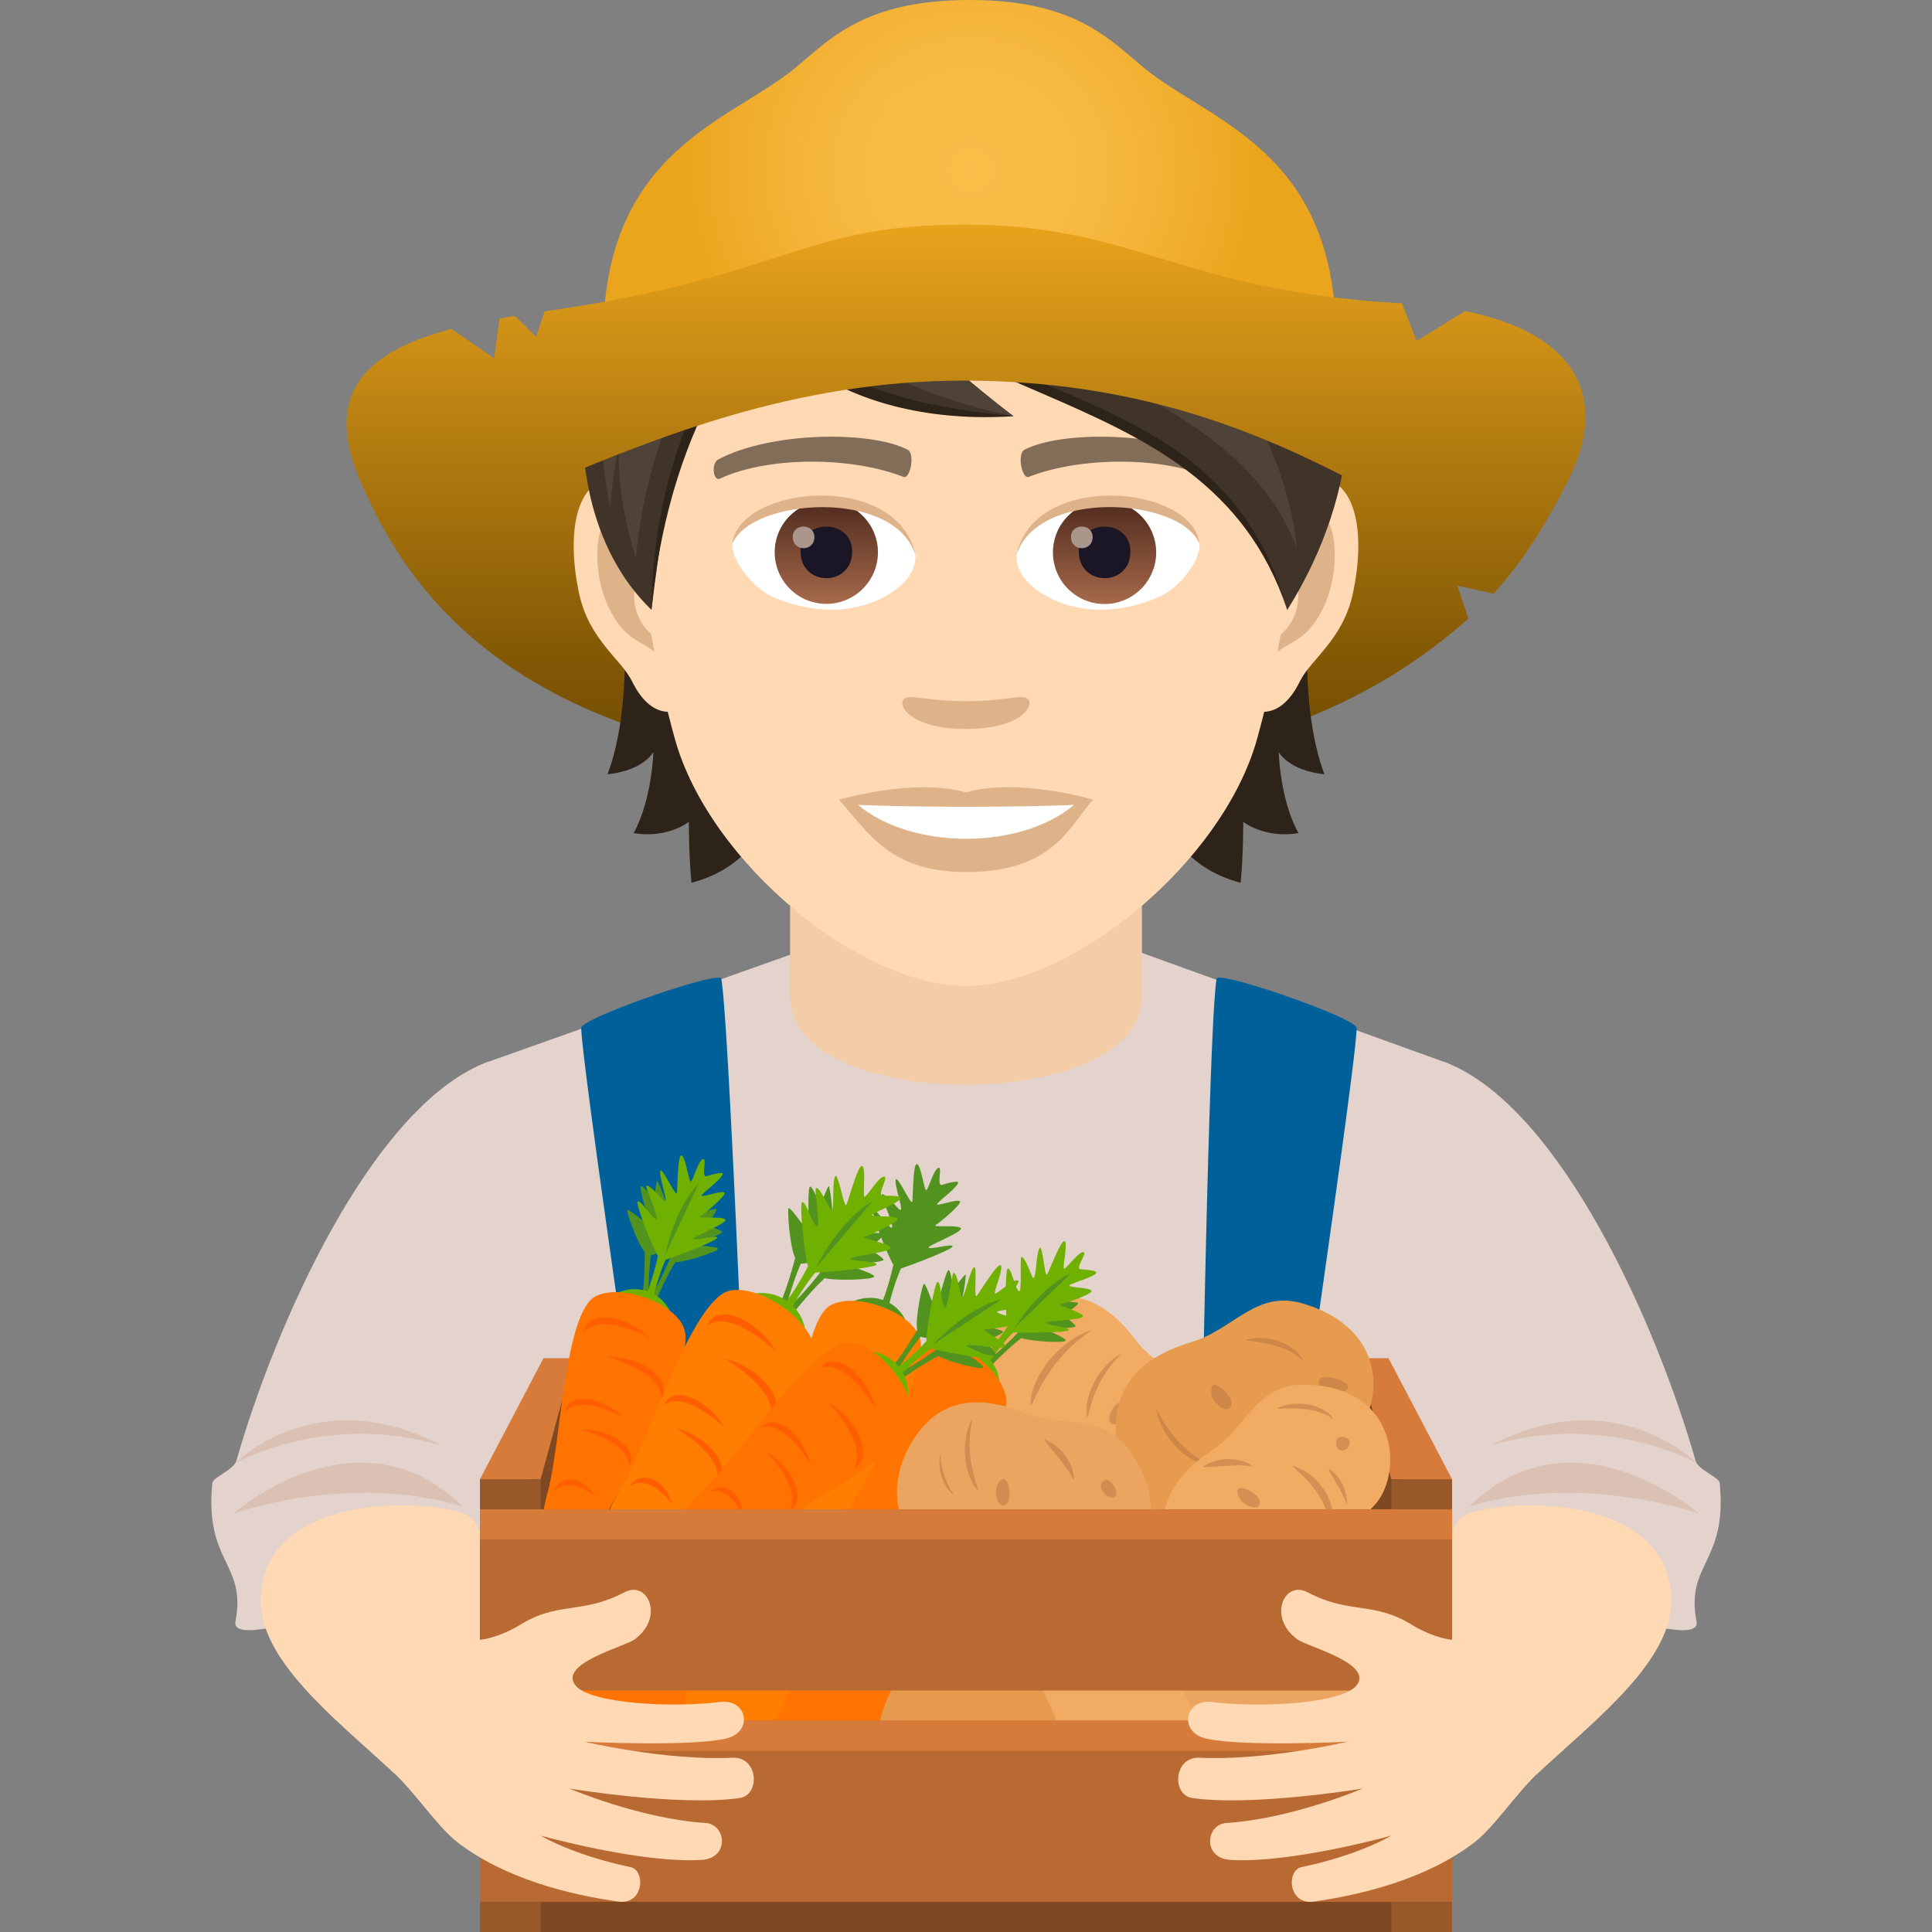 <svg xmlns="http://www.w3.org/2000/svg" xml:space="preserve" style="enable-background:new 0 0 64 64" viewBox="0 0 64 64"><rect x="0" y="0" width="64" height="64" fill="#808080" stroke="none"/><path d="m26.618 31.47 10.995.019 10.303 3.716-3.083 26.16C44.57 63.285 38.25 64 32.115 64c-6.138 0-13.4-.716-13.665-2.635l-2.366-26.16 10.534-3.735z" style="fill:#e3d3cc"/><path d="M37.827 33.028c0 3.873-11.654 3.873-11.654 0v-5.34h11.654v5.34z" style="fill:#f3cca8"/><path d="M42.056 47.899a1.11 1.11 0 0 0 1.15-.964c.432-3.111 1.71-11.858 1.736-12.88.009-.328-4.593-1.917-4.64-1.635-.21 1.218-.407 10.998-.468 14.282a1.114 1.114 0 0 0 1.055 1.14l1.167.057zm-18.467-.06a1.113 1.113 0 0 0 1.058-1.164c-.136-3.311-.544-13.04-.753-14.255-.05-.282-4.65 1.307-4.64 1.635.025 1.022 1.305 9.777 1.736 12.884.08.573.575.99 1.145.964l1.454-.064z" style="fill:#006099"/><path d="M56.2 53.71c.254 1.306-7.938-2.226-10.104-1.656-5.475 1.441-.029-17.588 1.824-16.85 3.796 1.515 6.968 8.699 8.249 13.187.086.3.78.543.8.74.257 2.648-1.144 2.653-.769 4.58z" style="fill:#e3d3cc"/><path d="M56.21 48.471s-2.72-2.759-6.827-.588c3.812-1.134 6.826.588 6.826.588zm.069 1.674s-4.126-3.64-7.6-.247c3.813-1.134 7.6.247 7.6.247z" style="fill:#dbc0b4"/><path d="M51.008 58.679c-.795.729-3.78-.998-3.636-1.402 1.06-2.966-.09-5.72 1.005-6.981.516-.594 6.894-1.177 6.987 2.675.047 1.997-2.387 3.901-4.356 5.708z" style="fill:#ffd8b4"/><path d="M7.8 53.71c-.254 1.306 7.938-2.226 10.104-1.656 5.475 1.441.029-17.588-1.824-16.85-3.796 1.515-6.968 8.699-8.25 13.187-.085.3-.779.543-.798.74-.258 2.648 1.143 2.653.768 4.58z" style="fill:#e3d3cc"/><path d="M7.79 48.471s2.72-2.759 6.827-.588c-3.812-1.134-6.826.588-6.826.588zm-.069 1.674s4.126-3.64 7.6-.247c-3.813-1.134-7.6.247-7.6.247z" style="fill:#dbc0b4"/><path d="M12.992 58.679c.795.729 3.78-.998 3.636-1.402-1.06-2.966.09-5.72-1.006-6.981-.515-.594-6.894-1.177-6.986 2.675-.047 1.997 2.387 3.901 4.356 5.708z" style="fill:#ffd8b4"/><path d="m16 64 2-19h28l2 19z" style="fill:#7d4822"/><path d="M15.899 49 18 45h1l-1.09 4zm30.192 0L45 45h1l2.101 4z" style="fill:#d67b3a"/><linearGradient id="a" x1="31.934" x2="31.934" y1="25.692" y2="7.517" gradientUnits="userSpaceOnUse"><stop offset="0" style="stop-color:#6e4900"/><stop offset=".209" style="stop-color:#825805"/><stop offset=".635" style="stop-color:#b77f11"/><stop offset="1" style="stop-color:#e8a31c"/></linearGradient><path d="M51.973 15.856c-.739 1.48-1.526 2.745-2.495 3.81l-1.201-.264.363 1.091c-2.967 2.63-7.599 5.142-16.7 5.142-13.901 0-18.167-5.316-20.036-9.779-1.69-4.034 41.568-3.002 40.07 0z" style="fill:url(#a)"/><path d="M39.96 47.25c-.09-1.552-1.497-1.745-2.346-2.87-1.055-1.397-2.201-1.712-3.403-1.233-1.554.618-2.564 2.131-1.597 3.738.967 1.608 2.568 2.136 3.432 2.94 1.06.984 4.102.655 3.914-2.574z" style="fill:#f2ab63"/><path d="M36.017 46.945c.078-.002.107-1.098 1.124-2.093-.735.371-1.274 1.434-1.124 2.093zm-1.879-.378c.105.018.427-1.443 2.047-2.511-1.08.306-2.078 1.59-2.047 2.51zm2.695.597c-.224-.087.02-.76.431-.755.27.003-.088.888-.43.755z" style="opacity:.5;fill:#b97544"/><path d="M43.189 43.189c-1.583-.487-2.297.844-3.734 1.274-1.786.533-2.525 1.56-2.494 2.936.04 1.778 1.174 3.348 3.136 2.98 1.962-.367 3.083-1.767 4.205-2.332 1.376-.69 2.177-3.847-1.113-4.858z" style="fill:#e69b4f"/><path d="M41.255 44.386c.024.066 1.28.04 1.91.701-.11-.417-1.02-.958-1.91-.7zm-1.287 4.138c.028-.078-1.056-.514-1.67-1.898.097.871.957 1.804 1.67 1.898zm.772-1.88c-.17.191-.75-.302-.593-.71.103-.268.852.417.593.71zm3.877-.604c-.163.184-1.07.071-.919-.321.1-.258 1.17.04.92.32z" style="opacity:.5;fill:#b97544"/><path d="M23.712 40.041c-.105-.001-1.96.501-1.52 1.651-.191.453-.588 1.319-1.01 1.766l.237.406s.45-1.245.948-2.049c.355-.012 1.446-.357 1.416-.451-.03-.094-.94-.099-.829-.128.111-.032.973-.355.969-.426-.006-.082-.62-.2-.516-.265.104-.066.402-.503.305-.504z" style="fill:#529320"/><path d="M21.781 39.134c-.05-.1-.083.564-.126.566-.042.002-.354-.459-.43-.407-.067.046.286 1.164.295 1.266.008.102-.668-.524-.74-.474-.04.026.319 1.09.576 1.381.006.467-.009 1.523-.23 2.151l.37.278s-.074-1.352.068-2.308c.744-.19.814-1.28.217-2.453z" style="fill:#529320"/><path d="M23.933 38.917c.067-.128-.31-.018-.528.045-.189.055.027-.605-.117-.564-.162.048-.345.758-.409.742-.064-.016-.184-.902-.316-.863-.12.034-.116 1.096-.142 1.244-.027.148-.483-.854-.543-.74-.075.14.278 1.078.14 1.01-.088-.044-.476-.55-.604-.513-.069.02.523 1.268.287 1.087-.236-.18-.465-.6-.577-.567-.082.024.402 1.345.669 1.81-.06.277-.174.734-.34 1.169a1.354 1.354 0 0 0-1.66.706l2.402 1.08c.297-.63.057-1.36-.529-1.69.099-.384.227-.801.384-1.142.48-.158 1.688-.63 1.705-.726.018-.106-.63.083-.78.046-.15-.038 1.138-.524 1.054-.65-.084-.126-.98-.016-.829-.11.153-.096.84-.672.804-.775-.042-.12-.875.208-.748.064.126-.145.58-.478.677-.663z" style="fill:#70b000"/><path d="m22.035 41.574 1.112-2.372c-.829.858-1.112 2.372-1.112 2.372z" style="fill:#529320"/><path d="M19.75 42.93c-1.06.509-1.172 4.928-1.595 6.451-.41 1.481-.455 3.756-.266 4.163.08.172 1.296-1.133 1.671-2.295.376-1.162 3.69-5.988 3.073-7.316-.368-.793-2.044-1.404-2.883-1.002z" style="fill:#ff7300"/><path d="M20.088 44.944s1.839.464 1.821 1.378c.368-.595-.577-1.396-1.821-1.378zm-.846 2.411s1.61.406 1.595 1.207c.322-.522-.505-1.224-1.595-1.207zm2.312-3.022s-1.692-.908-2.214-.19c.065-.714 1.263-.681 2.214.19zm-.896 2.614s-1.483-.796-1.939-.166c.057-.626 1.106-.597 1.939.166zm-.928 2.633s-.909-.745-1.382-.155c.18-.586.942-.56 1.382.154z" style="fill:#ff5e00"/><path d="M35.702 43.153c-.096-.038-1.993-.223-1.988.997-.336.353-1.007 1.016-1.556 1.283l.078.46s.853-.997 1.597-1.567c.334.112 1.466.175 1.471.078.005-.098-.836-.421-.723-.41.114.01 1.026.013 1.047-.055.023-.077-.505-.402-.385-.426.12-.025.55-.325.46-.36z" style="fill:#529320"/><path d="M36.3 42.189c.108-.096-.28-.126-.504-.144-.194-.016.238-.552.089-.564-.166-.013-.585.582-.639.544-.054-.037.146-.9.01-.91-.123-.01-.492.975-.568 1.103-.077.127-.148-.962-.244-.877-.118.104-.12 1.097-.224.986-.066-.072-.248-.677-.38-.688-.07-.006.04 1.359-.116 1.109-.155-.25-.22-.72-.335-.729-.085-.006-.1 1.388-.016 1.914a8.398 8.398 0 0 1-.725.963 1.342 1.342 0 0 0-1.786.073l1.848 1.843c.496-.48.53-1.24.103-1.752.226-.321.49-.663.756-.924.5.022 1.785.008 1.835-.075.054-.092-.613-.144-.738-.23-.127-.089 1.238-.087 1.204-.234-.034-.146-.903-.358-.73-.392.175-.036 1.014-.328 1.017-.437.003-.125-.884-.114-.716-.203.168-.09.706-.24.86-.376z" style="fill:#70b000"/><path d="m33.61 43.985 1.863-1.808c-1.07.504-1.863 1.808-1.863 1.808z" style="fill:#529320"/><path d="M31.016 44.441c-1.16.1-2.815 4.157-3.74 5.42-.901 1.229-1.74 3.321-1.708 3.765.014.187 1.599-.595 2.354-1.54.756-.946 5.521-4.257 5.415-5.704-.063-.864-1.403-2.019-2.321-1.94z" style="fill:#ff7300"/><path d="M31.732 39.205c.067-.128-.31-.018-.528.045-.188.054.028-.606-.117-.564-.162.047-.344.757-.408.741-.065-.015-.184-.901-.317-.863-.12.035-.116 1.096-.142 1.244-.027.148-.482-.854-.543-.74-.074.14.278 1.078.14 1.01-.087-.043-.476-.55-.603-.513-.07.02.522 1.268.286 1.087-.236-.18-.465-.6-.577-.567-.082.024.403 1.345.67 1.811a8.53 8.53 0 0 1-.341 1.168 1.354 1.354 0 0 0-1.66.707l2.403 1.08a1.296 1.296 0 0 0-.53-1.69c.1-.384.227-.802.384-1.143.48-.158 1.688-.63 1.705-.726.019-.106-.63.084-.779.046-.15-.038 1.138-.524 1.054-.65-.084-.126-.981-.015-.83-.11.153-.096.84-.672.804-.775-.042-.12-.875.208-.748.064.126-.145.58-.478.677-.662z" style="fill:#529320"/><path d="M27.55 43.218c-1.06.508-1.173 4.928-1.595 6.45-.411 1.481-.456 3.756-.266 4.163.08.172 1.295-1.132 1.67-2.295.376-1.162 3.69-5.988 3.074-7.316-.369-.793-2.045-1.404-2.884-1.002z" style="fill:#ff7d00"/><path d="M26.633 58.89c1.366.353 3.9-2.705 3.702-4.317-7.016-2.255-5.067 3.964-3.702 4.317z" style="fill:#ff7300"/><path d="M38.188 57.551c.792 1.183 6.937.798 7.841-.542-3.78-6.413-8.633-.642-7.841.542z" style="fill:#eba560"/><path d="M33.798 57.87c.593 1.377 5.292 1.03 5.997-.5-2.821-7.45-6.59-.876-5.997.5z" style="fill:#f2ab63"/><path d="M29.152 57.87c.593 1.377 5.292 1.03 5.997-.5-2.82-7.45-6.59-.876-5.997.5z" style="fill:#e69b4f"/><path d="M22.644 59.201c1.365.353 3.899-2.704 3.701-4.316-7.016-2.255-5.067 3.964-3.701 4.316z" style="fill:#ff7d00"/><path d="M18.489 54.425c-.898 1.087.797 4.678 2.341 5.182 5.016-5.4-1.443-6.27-2.341-5.182z" style="fill:#ff7300"/><path d="M29.265 40.853c-.111-.033-2.235-.052-2.097 1.305-.334.426-1.007 1.23-1.587 1.58l.136.504s.839-1.192 1.602-1.9c.382.092 1.645.051 1.64-.058-.004-.11-.973-.386-.847-.385.128 0 1.14-.086 1.156-.164.018-.088-.603-.397-.473-.436.13-.04.574-.416.47-.446z" style="fill:#529320"/><path d="M27.467 39.309c-.025-.122-.251.575-.297.565-.046-.01-.246-.595-.341-.563-.085.03-.031 1.327-.051 1.439-.02.11-.562-.759-.653-.728-.05.017.026 1.258.217 1.646-.129.499-.448 1.62-.866 2.224l.316.406s.31-1.463.736-2.44c.849.02 1.238-1.12.94-2.55z" style="fill:#529320"/><path d="M29.824 39.72c.108-.116-.325-.11-.576-.109-.217.002.204-.637.038-.636-.186.002-.586.704-.65.668-.063-.036.065-1.016-.088-1.015-.138.001-.44 1.134-.51 1.284-.071.15-.268-1.055-.366-.951-.12.127-.014 1.232-.141 1.119-.081-.073-.35-.73-.496-.728-.08 0 .192 1.508-.008 1.245-.2-.263-.323-.779-.452-.777-.094 0 .041 1.554.191 2.13-.143.276-.396.73-.7 1.143a1.49 1.49 0 0 0-1.973.257l2.25 1.87a1.44 1.44 0 0 0-.076-1.96 7.62 7.62 0 0 1 .738-1.103c.558-.025 1.982-.166 2.028-.264.05-.108-.695-.1-.844-.184-.15-.085 1.364-.218 1.31-.378-.053-.16-1.04-.31-.852-.365.19-.057 1.09-.465 1.08-.586-.01-.14-.993-.04-.816-.156.177-.116.758-.335.913-.503z" style="fill:#70b000"/><path d="m27.034 41.985 1.87-2.196c-1.131.667-1.87 2.196-1.87 2.196z" style="fill:#529320"/><path d="M24.206 42.748c-1.276.225-2.67 4.903-3.56 6.4-.865 1.456-1.568 3.867-1.483 4.358.035.207 1.708-.82 2.444-1.947.735-1.127 5.661-5.28 5.386-6.88-.165-.956-1.776-2.108-2.787-1.93z" style="fill:#ff7d00"/><path d="M23.987 44.996s1.827 1.044 1.545 2.014c.564-.526-.213-1.662-1.545-2.014zm-1.597 2.316s1.6.915 1.353 1.764c.494-.46-.186-1.455-1.353-1.764zm3.336-2.529s-1.543-1.474-2.306-.864c.275-.742 1.543-.35 2.306.864zM24.017 47.3s-1.352-1.29-2.02-.756c.24-.65 1.352-.305 2.02.757zm-1.749 2.53s-.754-1.065-1.429-.577c.361-.571 1.166-.316 1.43.577z" style="fill:#ff5e00"/><path d="M33.214 44.097c-.092-.058-1.994-.632-2.218.622-.408.295-1.218.84-1.828 1.003l-.006.488s1.057-.85 1.924-1.286c.32.183 1.464.477 1.487.378.024-.1-.775-.602-.662-.567.115.033 1.046.22 1.08.155.038-.075-.44-.515-.314-.516.126-.001.621-.222.537-.277z" style="fill:#529320"/><path d="M31.994 42.24c.008-.116-.373.45-.411.43-.039-.021-.069-.599-.163-.595-.084.005-.367 1.183-.414 1.278-.046.094-.31-.828-.4-.824-.048.002-.298 1.136-.225 1.534-.243.414-.817 1.336-1.347 1.769l.18.448s.652-1.233 1.285-1.998c.757.24 1.398-.681 1.495-2.042z" style="fill:#529320"/><path d="M34.005 43.228c.127-.076-.264-.186-.49-.25-.194-.055.347-.518.197-.561-.167-.047-.706.48-.753.43-.049-.05.317-.895.18-.934-.125-.035-.685.902-.787 1.018-.102.116.029-1.017-.085-.95-.14.083-.328 1.103-.413.968-.054-.087-.127-.746-.26-.783-.07-.02-.213 1.404-.325 1.115-.112-.289-.09-.783-.207-.816-.085-.024-.36 1.406-.373 1.963-.199.21-.543.55-.92.842a1.392 1.392 0 0 0-1.838-.286l1.543 2.268a1.342 1.342 0 0 0 .432-1.78c.29-.284.625-.582.945-.796.507.124 1.821.37 1.888.294.072-.083-.6-.271-.71-.386-.113-.116 1.28.161 1.273.004-.007-.157-.856-.551-.673-.55.186-.002 1.097-.133 1.12-.244.027-.128-.881-.296-.693-.353.189-.059.766-.104.949-.213z" style="fill:#70b000"/><path d="m30.92 44.53 2.241-1.482c-1.186.303-2.24 1.481-2.24 1.481z" style="fill:#529320"/><path d="M28.187 44.473c-1.203-.132-3.651 3.7-4.832 4.811-1.15 1.08-2.397 3.06-2.447 3.523-.021.195 1.743-.288 2.692-1.107.948-.818 6.433-3.255 6.595-4.764.096-.9-1.056-2.358-2.008-2.463z" style="fill:#ff7300"/><path d="M27.415 46.433s1.373 1.416.872 2.212c.64-.324.234-1.547-.872-2.212zm-2.025 1.661s1.202 1.24.763 1.937c.561-.283.205-1.355-.764-1.937zm3.641-1.397s-1.008-1.727-1.85-1.38c.437-.593 1.476.092 1.85 1.38zm-2.178 1.813s-.883-1.513-1.62-1.208c.382-.52 1.292.08 1.62 1.208zm-2.217 1.811s-.405-1.153-1.135-.892c.47-.418 1.127.022 1.135.892z" style="fill:#ff5e00"/><path d="M37.423 48.057c-.908-1.29-2.194-.73-3.51-1.26-1.636-.657-2.768-.337-3.523.695-.975 1.334-1.015 3.157.66 4.041 1.673.885 3.302.513 4.46.758 1.418.301 3.8-1.552 1.913-4.234z" style="fill:#eba560"/><path d="M34.593 47.67c-.026.068.8.916.97 1.376.069-.344-.28-1.108-.97-1.375zm-2.197 1.696c.065-.042-.498-1-.175-2.382-.42.7-.304 1.893.175 2.382zm-1.242-1.191c-.129.44.1 1.109.428 1.34.03-.03-.41-.52-.428-1.34zm5.683 1.434c-.235-.005-.554-.41-.24-.58.205-.111.599.588.24.58zm-3.597.266c-.236.04-.39-.664-.042-.872.228-.137.4.81.041.872z" style="opacity:.5;fill:#b97544"/><path d="M43.16 45.87c-1.553 0-1.839 1.395-3.016 2.178-1.463.973-1.853 2.1-1.457 3.33.513 1.589 1.953 2.687 3.62 1.814 1.665-.873 2.299-2.442 3.157-3.26 1.052-1.001.927-4.062-2.303-4.062z" style="fill:#f2ab63"/><path d="M39.838 48.59c.04.061 1.192-.129 1.659-.002-.238-.257-1.05-.414-1.659.003zm4.17.064c-.021.056.508.808.602 1.206.065-.29-.137-.954-.602-1.206zm-1.193-.105c-.05.08 1.182.778 1.253 2.148.309-.469-.093-1.773-1.253-2.148zm-.517-1.897c.031.058 1.193-.155 1.87.364-.16-.37-1.08-.736-1.87-.364zm-.583 3.208c-.101.22-.755-.064-.723-.475.02-.269.878.14.723.475zm2.973-1.963c-.098.21-.455.242-.425-.152.02-.26.574-.17.425.152z" style="opacity:.5;fill:#b97544"/><path d="M15.899 49h2.01v15h-2.01zm30.192 0h2.01v15h-2.01z" style="fill:#99582a"/><path d="M15.899 57h32.202v6H15.899z" style="fill:#b86a32"/><path d="M15.899 57h32.202v1H15.899z" style="fill:#d67b3a"/><path d="M15.899 50h32.202v6H15.899z" style="fill:#b86a32"/><path d="M15.899 50h32.202v1H15.899z" style="fill:#d67b3a"/><path d="M43.312 52.745c-.782-.41-1.33.85-.326 1.568.333.238 2.545.8 1.943 1.527-.485.586-3.136.744-4.788.54-.904-.112-1.112 1.011-.173 1.217 1.25.272 4.673.1 4.673.1s-2.719.637-4.901.53c-.868-.042-.932 1.236-.243 1.335 2.002.287 5.639-.313 5.639-.313s-2.336 1-4.511 1.14c-.683.044-.798 1.164.131 1.222 2.002.126 5.329-.802 5.329-.802s-1.01.626-2.974 1.043c-.5.107-.445 1.258.407 1.14 1.682-.236 3.793-.777 5.335-1.97.658-.508 1.419-1.682 2.155-2.343.913-.821-1.07-4.84-2.34-4.4-.574.199-1.461-.183-1.89-.45-1.267-.794-2.047-.338-3.466-1.084zm-22.624 0c.782-.41 1.33.85.326 1.568-.333.238-2.545.8-1.943 1.527.485.586 3.137.744 4.788.54.904-.112 1.112 1.011.173 1.217-1.25.272-4.673.1-4.673.1s2.719.637 4.901.53c.868-.042.932 1.236.243 1.335-2.002.287-5.639-.313-5.639-.313s2.336 1 4.511 1.14c.683.044.799 1.164-.131 1.222-2.002.126-5.329-.802-5.329-.802s1.01.626 2.975 1.043c.5.107.444 1.258-.408 1.14-1.682-.236-3.793-.777-5.335-1.97-.658-.508-1.419-1.682-2.155-2.343-.913-.821 1.07-4.84 2.34-4.4.574.199 1.461-.183 1.89-.45 1.267-.794 2.047-.338 3.466-1.084z" style="fill:#ffd8b4"/><path d="M20.635 20.004s.349 3.374-.51 5.646c1.207-.13 1.519-.739 1.519-.739s-.042 1.58-.655 2.688c1.133.187 1.83-.374 1.83-.374s0 1.195.088 2.017c3.301-.853 3.104-4.695 3.104-4.695l-5.376-4.543zm23.238 5.646c-.858-2.277-.51-5.646-.51-5.646l-5.37 4.543s-.197 3.842 3.104 4.695c.088-.822.088-2.017.088-2.017s.697.561 1.83.374c-.618-1.102-.655-2.688-.655-2.688s.307.608 1.513.738z" style="fill:#2e2319"/><path d="M43.244 15.799c-1.741.213-3 6.04-1.903 7.579.151.213 1.05.556 1.716-.8.37-.754 1.43-1.378 1.762-2.933.421-1.985.162-4.054-1.575-3.846zm-22.489 0c1.741.213 3 6.04 1.903 7.579-.151.213-1.05.556-1.716-.8-.37-.754-1.43-1.378-1.762-2.933-.421-1.985-.156-4.054 1.575-3.846z" style="fill:#ffd8b4"/><path d="M43.197 16.916c-.452.146-.95.837-1.216 1.986 1.586-.343 1.19 2.303-.187 2.355.01.265.031.54.062.826.666-.966 1.341-.577 2.012-2.017.598-1.294.458-3.503-.67-3.15zm-21.179 1.981c-.27-1.149-.764-1.84-1.216-1.98-1.123-.354-1.269 1.855-.666 3.15.67 1.434 1.347 1.05 2.012 2.016.031-.29.052-.561.063-.831-1.368-.063-1.758-2.672-.193-2.355z" style="fill:#deb38a"/><path d="M32 4.59c-7.544 0-11.178 6.145-10.725 14.042.093 1.585.535 3.878 1.081 5.843 1.128 4.08 6.12 8.187 9.643 8.187 3.525 0 8.51-4.107 9.644-8.187.546-1.965.988-4.253 1.081-5.843C43.177 10.735 39.543 4.59 32 4.59z" style="fill:#ffd8b4"/><path d="M40.198 15.216c-1.726-.915-5.027-.956-6.254-.322-.265.125-.088.988.13.905 1.715-.676 4.481-.692 6.082.057.213.104.302-.51.042-.64zm-16.397 0c1.726-.915 5.027-.956 6.26-.322.265.125.088.988-.13.905-1.716-.676-4.476-.692-6.083.057-.218.104-.307-.51-.047-.64z" style="fill:#826d58"/><path d="M34.037 23.144c-.213-.15-.722.083-2.038.083-1.315 0-1.819-.234-2.037-.083-.26.182.15 1.003 2.037 1.003 1.883 0 2.293-.821 2.038-1.003zM32 26.253c-1.695-.5-4.211.239-4.211.239.956 1.045 1.658 2.396 4.21 2.396 2.922 0 3.421-1.533 4.211-2.396 0-.006-2.516-.744-4.21-.24z" style="fill:#deb38a"/><path d="M28.423 26.663c1.778 1.492 5.37 1.502 7.158 0-1.897.083-5.25.083-7.158 0zm1.897-8.333c.063.5-.275 1.092-1.21 1.534-.599.28-1.836.613-3.468-.073-.728-.307-1.44-1.268-1.378-1.799.884-1.663 5.23-1.908 6.056.338z" style="fill:#fff"/><linearGradient id="b" x1="-1210.163" x2="-1210.163" y1="170.948" y2="170.428" gradientTransform="translate(7978.266 -1103.139) scale(6.57)" gradientUnits="userSpaceOnUse"><stop offset="0" style="stop-color:#a6694a"/><stop offset="1" style="stop-color:#4f2a1e"/></linearGradient><path d="M27.373 16.589c.94 0 1.71.764 1.71 1.705a1.71 1.71 0 0 1-3.42 0c0-.941.764-1.705 1.71-1.705z" style="fill:url(#b)"/><path d="M26.52 18.268c0 1.18 1.71 1.18 1.71 0-.005-1.097-1.71-1.097-1.71 0z" style="fill:#1a1626"/><path d="M26.26 17.79c0 .493.718.493.718 0-.006-.463-.718-.463-.718 0z" style="fill:#ab968c"/><path d="M30.33 18.398c-.69-2.23-5.421-1.898-6.066-.4.24-1.924 5.474-2.428 6.067.4z" style="fill:#deb38a"/><path d="M33.679 18.33c-.063.5.275 1.092 1.211 1.534.598.28 1.835.613 3.467-.073.734-.307 1.44-1.268 1.378-1.799-.884-1.663-5.23-1.908-6.056.338z" style="fill:#fff"/><linearGradient id="c" x1="-1211.459" x2="-1211.459" y1="170.948" y2="170.428" gradientTransform="translate(7995.996 -1103.139) scale(6.57)" gradientUnits="userSpaceOnUse"><stop offset="0" style="stop-color:#a6694a"/><stop offset="1" style="stop-color:#4f2a1e"/></linearGradient><path d="M36.59 16.589a1.71 1.71 0 1 1 0 3.42 1.71 1.71 0 0 1 0-3.42z" style="fill:url(#c)"/><path d="M35.737 18.268c0 1.18 1.71 1.18 1.71 0-.004-1.097-1.71-1.097-1.71 0z" style="fill:#1a1626"/><path d="M35.478 17.79c0 .493.717.493.717 0-.005-.463-.717-.463-.717 0z" style="fill:#ab968c"/><path d="M33.668 18.398c.692-2.225 5.417-1.908 6.062-.4-.234-1.924-5.47-2.428-6.062.4z" style="fill:#deb38a"/><path d="M24.893 5.77c3.951 3.77 15.71 6.13 17.748 14.432-2.781-8.333-13.007-5.994-17.748-14.431z" style="fill:#2e2319"/><path d="M32.114 2.511c-4.59 0-6.883 2.08-7.351 3.067 5.724 8.739 15.424 5.781 17.878 14.629 4.934-7.855.837-17.696-10.527-17.696z" style="fill:#403429"/><path d="M32.114 2.511c-4.088 0-6.783 1.66-7.351 3.067 1.98 5.333 15.568 5.495 18.2 12.582-.554-5.086-4.583-8.477-4.583-8.477s3.624 2.34 5.426 5.644c-.336-4.744-4.076-7.475-4.076-7.475s3.373 2.34 4.486 5.038c-.659-5.469-3.285-10.379-12.102-10.379z" style="fill:#4f4236"/><path d="M41.813 7.992C38.02 1.605 29.878 3.29 29.878 3.29s6.776.352 11.935 4.703z" style="fill:#635547"/><path d="M42.144 11.968C36.7 1.778 26.52 5.113 26.52 5.113s8.806-.339 15.624 6.855z" style="fill:#635547"/><path d="M27.095 6.516c5.61 2.08 12.048 5.826 12.048 5.826s-3.807-5.717-12.048-5.826z" style="fill:#635547"/><path d="M24.763 5.579c-5.547 1.268-7.335 10.63-3.182 14.623.515-4.258 1.014-6.992 3.842-9.872 0 0 .167-2.532-.66-4.752z" style="fill:#403429"/><path d="M25.293 10.002s-3.644 3.38-3.712 10.2c.624-6.758 3.879-9.81 3.879-9.81l-.167-.39z" style="fill:#2e2319"/><path d="M24.82 5.77s-6.436 2.2-4.6 11.058c.041-.714.139-1.375.27-1.997-.012 1.106.152 2.319.577 3.645.556-6.155 4.128-9.16 4.128-9.16l-.375-3.545z" style="fill:#4f4236"/><path d="M20.857 14.728c.822-4.6 4.474-7.634 4.474-7.634s-5.077.336-4.474 7.634z" style="fill:#635547"/><path d="M24.763 5.579c-1.513 6.861 5.74 8.208 8.812 8.208-5.521-3.826-8.812-8.209-8.812-8.209z" style="fill:#403429"/><path d="M24.581 6.8c.146 3.93 2.287 6.384 8.994 6.987-5.246.353-9.8-2.267-8.994-6.987z" style="fill:#2e2319"/><path d="M24.763 5.579s-.84 6.18 8.812 8.208c-5.32-4.104-6.281-6.474-8.812-8.209z" style="fill:#4f4236"/><path d="M30.305 11.99c-1.702-1.112-4.449-5.121-4.449-5.121s.538 4.142 4.45 5.12z" style="fill:#635547"/><radialGradient id="d" cx="110.947" cy="5.619" r="9.093" gradientTransform="matrix(1.05 0 0 1 -84.319 0)" gradientUnits="userSpaceOnUse"><stop offset="0" style="stop-color:#fabd49"/><stop offset=".304" style="stop-color:#f9bb45"/><stop offset=".596" style="stop-color:#f5b53a"/><stop offset=".882" style="stop-color:#eeaa26"/><stop offset="1" style="stop-color:#eba51c"/></radialGradient><path d="M37.885 2.24C36.713 1.264 35.571 0 32.12 0c-3.45 0-4.593 1.265-5.765 2.24-2.149 1.784-6.375 2.715-6.375 8.998h24.28c0-6.283-4.225-7.214-6.375-8.998z" style="fill:url(#d)"/><linearGradient id="e" x1="32" x2="32" y1="25.693" y2="7.517" gradientUnits="userSpaceOnUse"><stop offset="0" style="stop-color:#6e4900"/><stop offset=".209" style="stop-color:#825805"/><stop offset=".635" style="stop-color:#b77f11"/><stop offset="1" style="stop-color:#e8a31c"/></linearGradient><path d="M51.973 15.856c-2.968 5.95-6.713-3.248-20.034-3.248-11.358 0-18.166 7.711-20.035 3.248-1.249-2.98.407-4.256 3.048-4.96l1.413.967.183-1.313c.168-.03.338-.06.509-.087l.704.694.278-.843c7.96-1.13 8.498-2.874 13.9-2.874 5.705 0 7.094 2.193 14.502 2.61l.489 1.244 1.6-.99c3.804.765 4.733 2.97 3.443 5.552z" style="fill:url(#e)"/></svg>